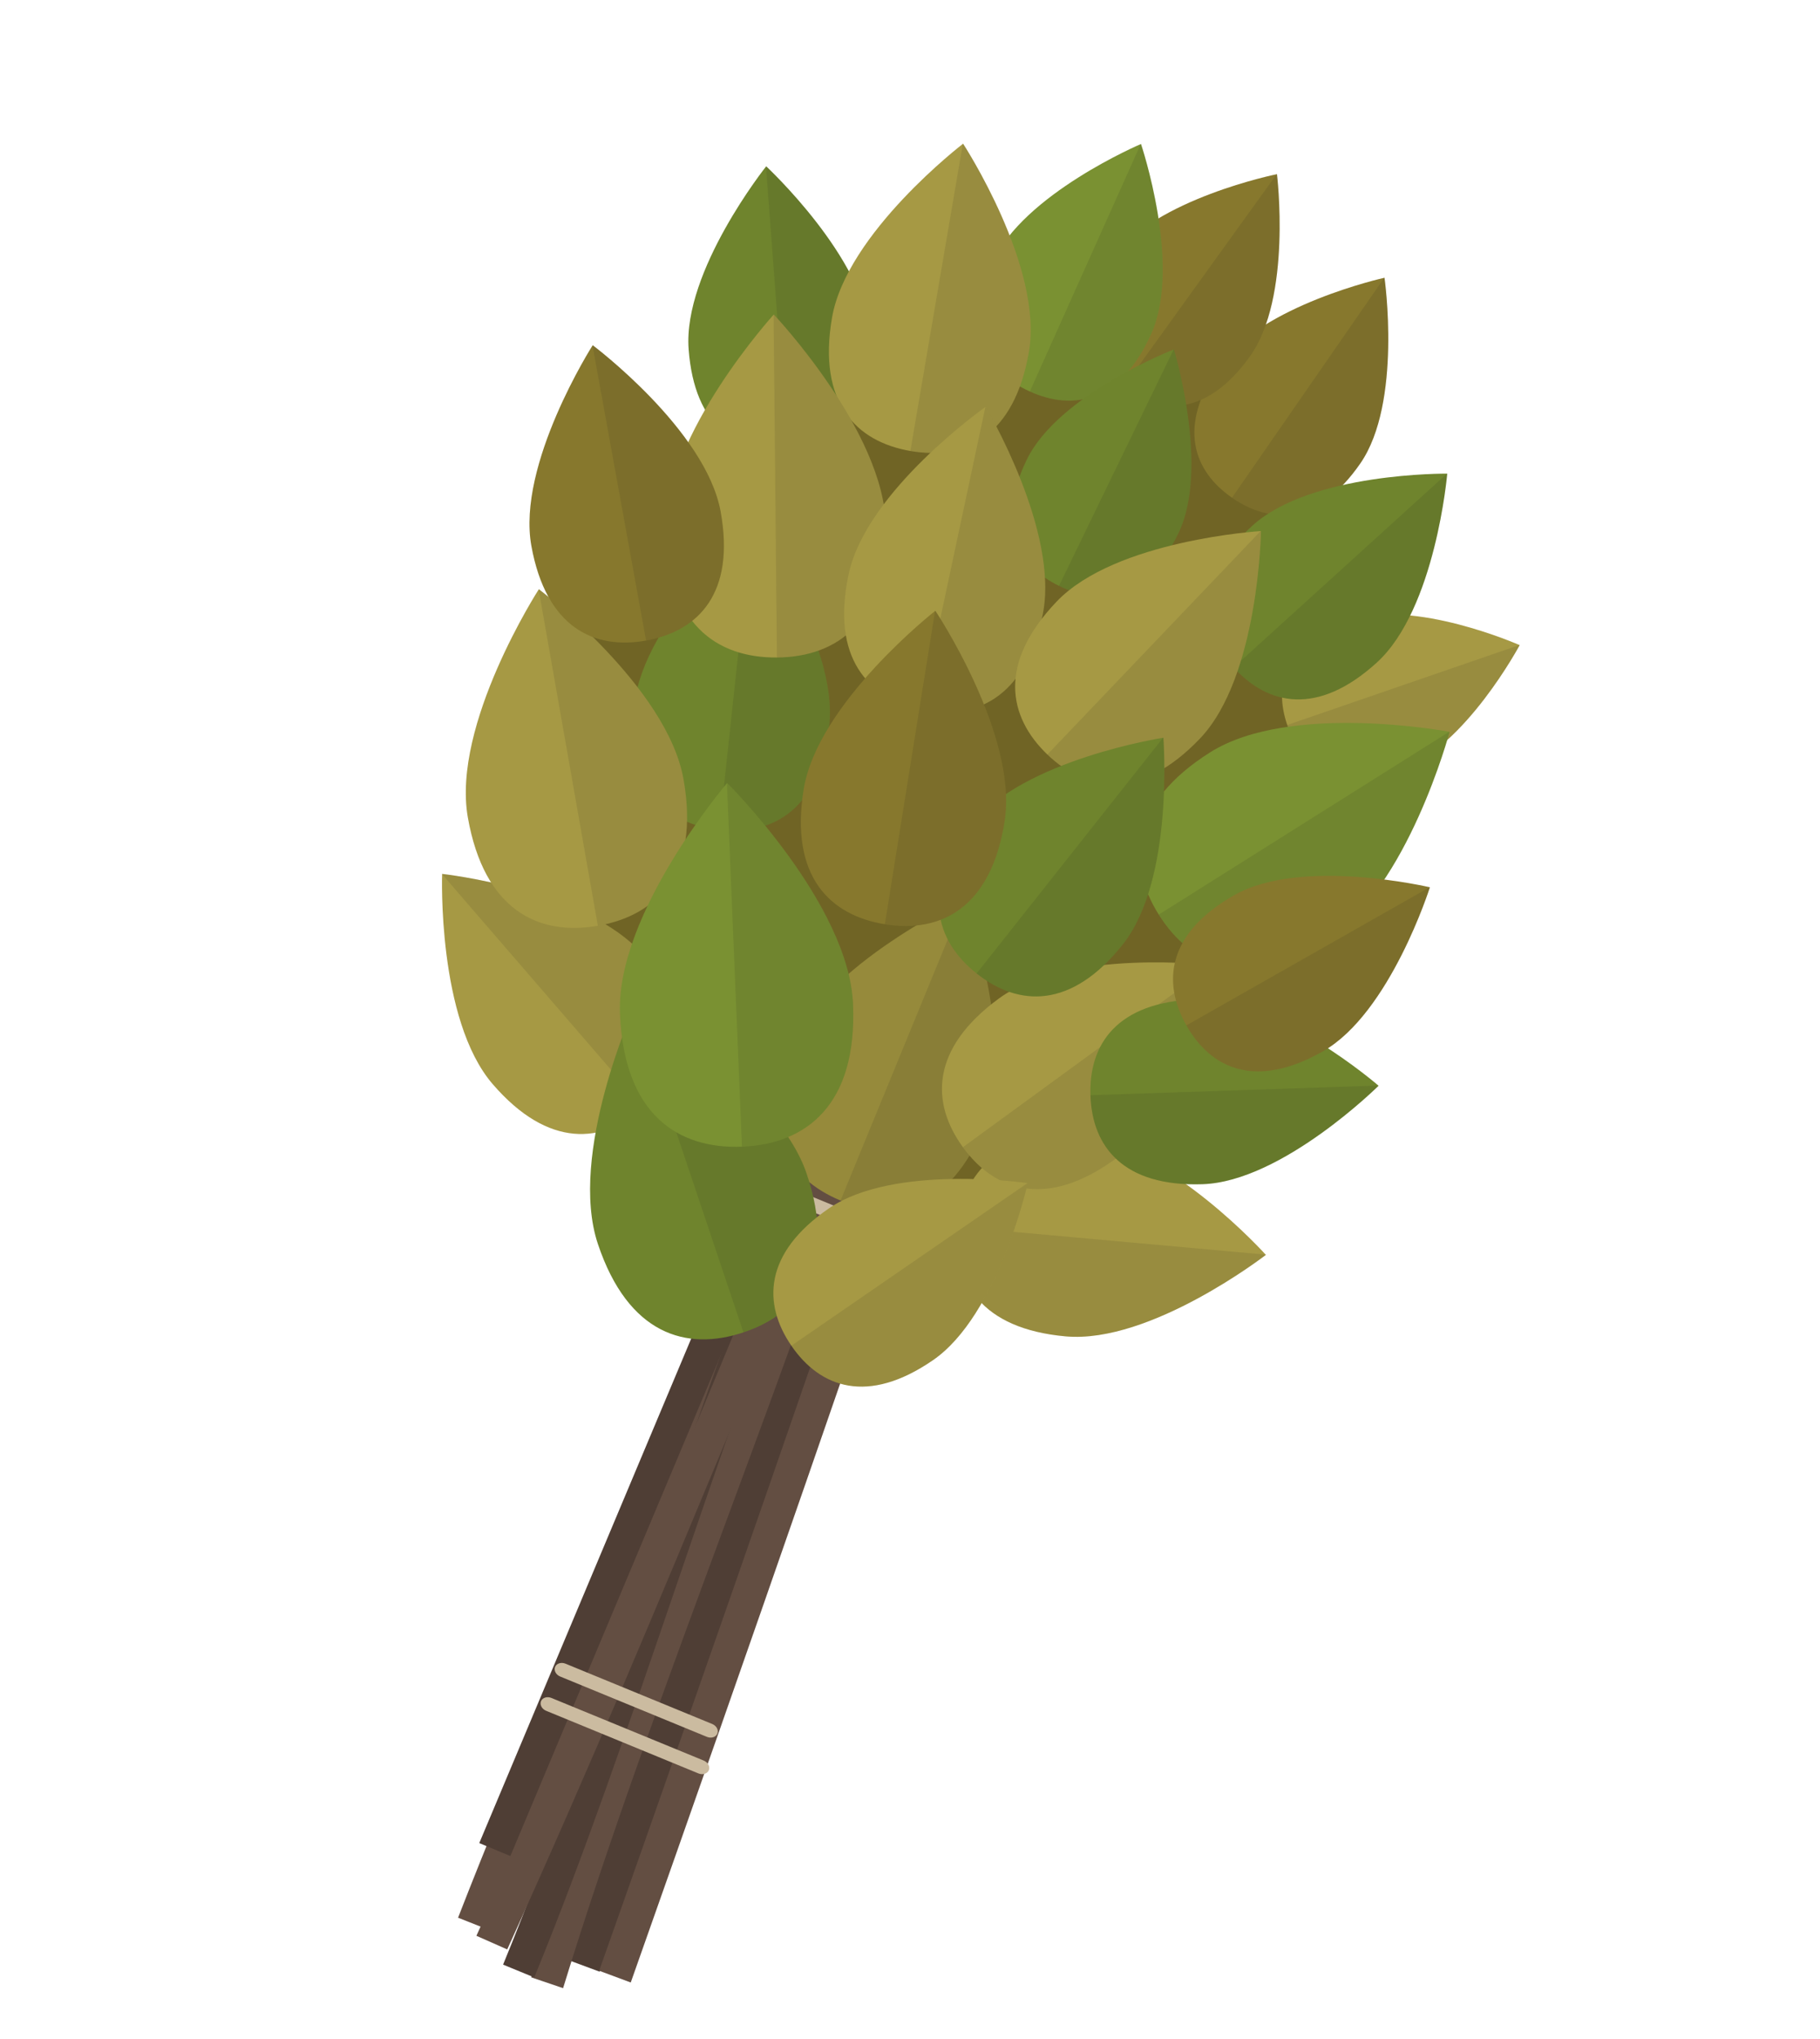 <?xml version="1.0" encoding="UTF-8"?> <svg xmlns="http://www.w3.org/2000/svg" width="92" height="103" viewBox="0 0 92 103" fill="none"><path d="M64.516 51.776C67.634 44.743 68.87 36.885 68.057 29.234C67.758 26.409 67.147 23.523 65.517 21.197C63.897 18.887 61.399 17.326 58.788 16.254C52.322 13.6 44.773 13.711 38.388 16.554C39.327 18.823 38.382 21.474 36.889 23.425C35.398 25.376 33.401 26.884 31.812 28.757C29.794 31.134 28.481 34.064 27.794 37.106C25.946 45.288 28.961 54.501 35.601 59.626C39.261 62.452 43.917 64.013 48.536 63.775C53.154 63.536 57.686 61.456 60.74 57.984C62.347 56.159 63.53 53.998 64.516 51.776Z" fill="#706425"></path><path d="M68.763 23.412C66.637 26.481 64.254 26.512 62.285 25.149C60.316 23.786 59.506 21.543 61.633 18.474C63.76 15.404 69.986 14.031 69.986 14.031C69.986 14.031 70.889 20.342 68.763 23.412Z" fill="#87782D"></path><path opacity="0.1" d="M62.277 25.143C62.28 25.145 62.283 25.147 62.285 25.149C64.254 26.513 66.638 26.482 68.763 23.412C70.889 20.342 69.985 14.032 69.985 14.032L69.971 14.036L62.277 25.143Z" fill="#1D1D1B"></path><path d="M70.812 38.87C67.569 39.987 65.788 38.713 65.072 36.633C64.355 34.553 64.977 32.453 68.22 31.337C71.464 30.22 76.819 32.59 76.819 32.59C76.819 32.59 74.056 37.753 70.812 38.87Z" fill="#A69944"></path><path opacity="0.1" d="M65.07 36.624C65.071 36.627 65.072 36.63 65.072 36.633C65.788 38.712 67.568 39.986 70.812 38.87C74.056 37.754 76.817 32.591 76.817 32.591C76.817 32.591 76.807 32.587 76.805 32.586L65.07 36.624Z" fill="#1D1D1B"></path><path d="M69.59 33.477C66.61 36.181 64.101 35.633 62.366 33.722C60.631 31.811 60.328 29.26 63.308 26.555C66.288 23.852 73.157 23.927 73.157 23.927C73.157 23.927 72.569 30.772 69.59 33.477Z" fill="#6F842D"></path><path opacity="0.1" d="M62.359 33.714C62.362 33.717 62.364 33.719 62.366 33.722C64.101 35.633 66.61 36.181 69.59 33.477C72.57 30.771 73.157 23.927 73.157 23.927C73.157 23.927 73.144 23.927 73.142 23.928L62.359 33.714Z" fill="#1D1D1B"></path><path d="M38.734 30.618L40.188 39.804L41.589 39.583L40.135 30.397L38.734 30.618Z" fill="#4F3E35"></path><path d="M46.653 31.457L44.761 38.528L46.13 38.894L48.023 31.823L46.653 31.457Z" fill="#4F3E35"></path><path d="M39.067 55.166L40.775 61.386L42.141 61.01L40.433 54.791L39.067 55.166Z" fill="#4F3E35"></path><path d="M63.174 18.019C61.022 21.006 58.673 20.993 56.758 19.612C54.843 18.233 54.086 16.009 56.238 13.022C58.389 10.036 64.549 8.798 64.549 8.798C64.549 8.798 65.326 15.032 63.174 18.019Z" fill="#87782D"></path><path opacity="0.1" d="M56.75 19.607C56.752 19.609 56.755 19.611 56.758 19.613C58.672 20.993 61.021 21.007 63.173 18.02C65.325 15.034 64.548 8.798 64.548 8.798C64.548 8.798 64.537 8.801 64.535 8.801L56.75 19.607Z" fill="#1D1D1B"></path><path d="M23.155 96.876C26.103 89.304 29.43 81.759 32.647 74.463C35.86 67.178 39.181 59.646 42.118 52.098L43.702 52.724C40.754 60.296 37.429 67.841 34.21 75.137C30.997 82.422 27.676 89.954 24.739 97.502L23.155 96.876Z" fill="#634E42"></path><path d="M28.712 99.01C31.194 91.962 34.108 83.727 37.023 75.491C39.939 67.257 42.852 59.022 45.333 51.974L46.93 52.567C44.448 59.614 41.534 67.85 38.619 76.085C35.704 84.319 32.79 92.554 30.31 99.603L28.712 99.01Z" fill="#4F3E35"></path><path d="M30.288 99.556C36.493 82.01 42.023 66.085 47.194 50.87L48.794 51.449C43.622 66.67 38.09 82.6 31.884 100.149L30.288 99.556Z" fill="#634E42"></path><path d="M26.85 99.887C29.208 92.207 32.304 83.84 35.298 75.748C38.288 67.671 41.377 59.32 43.723 51.671L45.337 52.218C42.979 59.898 39.884 68.265 36.89 76.358C33.9 84.434 30.811 92.786 28.464 100.435L26.85 99.887Z" fill="#634E42"></path><path d="M27.006 99.894L25.431 99.246C27.881 93.284 30.185 86.545 32.625 79.409C36.004 69.529 39.496 59.312 43.632 50.516L45.184 51.216C41.075 59.954 37.593 70.14 34.225 79.99C31.779 87.143 29.469 93.899 27.006 99.894Z" fill="#4F3E35"></path><path d="M25.798 93.762L24.227 93.106L41.495 52.028L43.067 52.684L25.798 93.762Z" fill="#4F3E35"></path><path d="M25.64 98.478L24.082 97.79C28.106 88.964 31.757 80.195 35.287 71.713C37.877 65.491 40.555 59.056 43.381 52.595L44.947 53.266C42.125 59.718 39.449 66.147 36.861 72.365C33.327 80.855 29.672 89.636 25.64 98.478Z" fill="#634E42"></path><path d="M45.311 61.066L39.043 58.49C38.826 58.401 38.709 58.183 38.783 58.003C38.857 57.824 39.093 57.751 39.311 57.84L45.579 60.415C45.796 60.504 45.913 60.722 45.839 60.903C45.766 61.083 45.529 61.154 45.311 61.066Z" fill="#CBBBA0"></path><path d="M44.645 62.688L38.62 60.213C38.403 60.124 38.287 59.906 38.36 59.726C38.433 59.547 38.67 59.474 38.887 59.563L44.912 62.039C45.129 62.127 45.246 62.346 45.173 62.525C45.099 62.706 44.861 62.778 44.645 62.688Z" fill="#CBBBA0"></path><path d="M35.734 87.74L28.319 84.693C28.103 84.605 27.986 84.386 28.059 84.207C28.134 84.028 28.369 83.955 28.588 84.044L36.002 87.09C36.219 87.178 36.335 87.397 36.261 87.577C36.187 87.756 35.951 87.829 35.734 87.74Z" fill="#CBBBA0"></path><path d="M35.304 89.587L27.608 86.424C27.391 86.336 27.275 86.117 27.348 85.938C27.421 85.759 27.658 85.686 27.875 85.775L35.571 88.937C35.788 89.026 35.904 89.244 35.831 89.423C35.757 89.603 35.521 89.676 35.304 89.587Z" fill="#CBBBA0"></path><path d="M41.92 36.642C41.464 40.883 39.09 42.215 36.37 41.923C33.65 41.631 31.613 39.824 32.07 35.582C32.526 31.341 38.022 26.564 38.022 26.564C38.022 26.564 42.377 32.4 41.92 36.642Z" fill="#6F842D"></path><path opacity="0.1" d="M36.359 41.922C36.364 41.922 36.367 41.923 36.37 41.923C39.09 42.216 41.465 40.883 41.92 36.642C42.376 32.4 38.021 26.564 38.021 26.564C38.021 26.564 38.01 26.574 38.008 26.575L36.359 41.922Z" fill="#1D1D1B"></path><path d="M58.2 16.847C56.65 20.302 54.281 20.775 52.066 19.781C49.851 18.787 48.629 16.704 50.178 13.25C51.727 9.797 57.676 7.274 57.676 7.274C57.676 7.274 59.749 13.393 58.2 16.847Z" fill="#7A9132"></path><path opacity="0.1" d="M52.058 19.776C52.06 19.777 52.062 19.779 52.066 19.78C54.281 20.774 56.65 20.301 58.199 16.846C59.748 13.393 57.675 7.272 57.675 7.272C57.675 7.272 57.664 7.276 57.663 7.278L52.058 19.776Z" fill="#1D1D1B"></path><path d="M43.988 16.953C44.285 20.904 42.341 22.521 39.806 22.713C37.271 22.904 35.106 21.595 34.81 17.643C34.512 13.691 38.73 8.402 38.73 8.402C38.73 8.402 43.691 13.001 43.988 16.953Z" fill="#6F842D"></path><path opacity="0.1" d="M39.796 22.712C39.799 22.712 39.803 22.712 39.806 22.711C42.341 22.52 44.286 20.903 43.988 16.951C43.691 13 38.73 8.401 38.73 8.401C38.73 8.401 38.722 8.411 38.72 8.412L39.796 22.712Z" fill="#1D1D1B"></path><path d="M59.567 26.939C57.965 30.239 55.657 30.627 53.541 29.6C51.424 28.573 50.302 26.52 51.903 23.22C53.504 19.92 59.34 17.651 59.34 17.651C59.34 17.651 61.169 23.64 59.567 26.939Z" fill="#6F842D"></path><path opacity="0.1" d="M53.532 29.596C53.535 29.597 53.538 29.599 53.541 29.6C55.657 30.627 57.965 30.238 59.567 26.939C61.168 23.64 59.34 17.651 59.34 17.651C59.34 17.651 59.329 17.656 59.327 17.656L53.532 29.596Z" fill="#1D1D1B"></path><path d="M49.745 56.896C48.019 61.1 45.195 61.757 42.498 60.65C39.803 59.542 38.257 57.088 39.983 52.886C41.711 48.683 48.753 45.429 48.753 45.429C48.753 45.429 51.472 52.693 49.745 56.896Z" fill="#968A3B"></path><path opacity="0.1" d="M42.489 60.644C42.492 60.645 42.495 60.648 42.498 60.649C45.194 61.756 48.018 61.098 49.745 56.895C51.472 52.693 48.752 45.428 48.752 45.428C48.752 45.428 48.739 45.434 48.737 45.435L42.489 60.644Z" fill="#1D1D1B"></path><path d="M52.012 17.761C51.279 22.047 48.78 23.254 46.03 22.784C43.281 22.314 41.323 20.346 42.056 16.059C42.788 11.772 48.684 7.259 48.684 7.259C48.684 7.259 52.745 13.474 52.012 17.761Z" fill="#A69944"></path><path opacity="0.1" d="M46.019 22.781C46.023 22.782 46.026 22.783 46.03 22.783C48.78 23.253 51.279 22.047 52.012 17.759C52.745 13.473 48.683 7.258 48.683 7.258C48.683 7.258 48.672 7.267 48.67 7.268L46.019 22.781Z" fill="#1D1D1B"></path><path d="M44.778 26.605C44.825 31.39 42.355 33.184 39.285 33.215C36.216 33.245 33.711 31.499 33.664 26.713C33.617 21.929 39.115 15.887 39.115 15.887C39.115 15.887 44.732 21.82 44.778 26.605Z" fill="#A69944"></path><path opacity="0.1" d="M39.273 33.216C39.278 33.215 39.282 33.216 39.286 33.216C42.355 33.186 44.826 31.391 44.779 26.605C44.733 21.821 39.117 15.887 39.117 15.887C39.117 15.887 39.107 15.899 39.105 15.9L39.273 33.216Z" fill="#1D1D1B"></path><path d="M32.488 48.218C35.309 51.482 34.655 54.157 32.563 55.966C30.469 57.775 27.728 58.033 24.908 54.769C22.088 51.505 22.349 44.146 22.349 44.146C22.349 44.146 29.668 44.954 32.488 48.218Z" fill="#A69944"></path><path opacity="0.1" d="M32.554 55.972C32.557 55.97 32.56 55.968 32.562 55.965C34.656 54.157 35.308 51.482 32.488 48.217C29.668 44.953 22.349 44.145 22.349 44.145C22.349 44.145 22.349 44.159 22.348 44.161L32.554 55.972Z" fill="#1D1D1B"></path><path d="M52.698 31.094C51.798 35.313 49.272 36.406 46.566 35.83C43.86 35.253 41.999 33.224 42.899 29.005C43.799 24.785 49.823 20.552 49.823 20.552C49.823 20.552 53.597 26.875 52.698 31.094Z" fill="#A69944"></path><path opacity="0.1" d="M46.556 35.828C46.559 35.829 46.562 35.83 46.566 35.831C49.273 36.407 51.798 35.313 52.698 31.095C53.598 26.876 49.824 20.553 49.824 20.553C49.824 20.553 49.812 20.561 49.81 20.562L46.556 35.828Z" fill="#1D1D1B"></path><path d="M53.868 67.509C49.572 67.123 48.183 64.744 48.432 61.989C48.681 59.234 50.472 57.144 54.769 57.532C59.065 57.919 63.99 63.392 63.99 63.392C63.99 63.392 58.164 67.897 53.868 67.509Z" fill="#A69944"></path><path opacity="0.1" d="M48.433 61.978C48.433 61.981 48.432 61.985 48.432 61.989C48.183 64.744 49.572 67.122 53.868 67.509C58.164 67.896 63.989 63.393 63.989 63.393C63.989 63.393 63.98 63.382 63.978 63.38L48.433 61.978Z" fill="#1D1D1B"></path><path d="M60.657 37.309C57.678 40.429 54.953 40.035 52.953 38.125C50.952 36.214 50.433 33.51 53.411 30.391C56.39 27.271 63.741 26.827 63.741 26.827C63.741 26.827 63.636 34.19 60.657 37.309Z" fill="#A69944"></path><path opacity="0.1" d="M52.944 38.117C52.947 38.119 52.95 38.122 52.953 38.125C54.953 40.035 57.678 40.429 60.657 37.309C63.636 34.19 63.74 26.826 63.74 26.826C63.74 26.826 63.726 26.827 63.724 26.828L52.944 38.117Z" fill="#1D1D1B"></path><path d="M56.408 58.527C52.922 61.069 50.312 60.197 48.681 57.962C47.051 55.727 47.021 52.973 50.506 50.432C53.992 47.891 61.304 48.759 61.304 48.759C61.304 48.759 59.894 55.985 56.408 58.527Z" fill="#A69944"></path><path opacity="0.1" d="M48.676 57.952C48.678 57.954 48.68 57.958 48.682 57.961C50.312 60.196 52.924 61.067 56.409 58.526C59.895 55.984 61.305 48.757 61.305 48.757C61.305 48.757 61.291 48.756 61.288 48.755L48.676 57.952Z" fill="#1D1D1B"></path><path d="M34.552 39.373C35.379 44.066 33.245 46.234 30.235 46.765C27.224 47.295 24.476 45.988 23.649 41.294C22.823 36.6 27.239 29.765 27.239 29.765C27.239 29.765 33.726 34.678 34.552 39.373Z" fill="#A69944"></path><path opacity="0.1" d="M30.221 46.767C30.226 46.765 30.229 46.765 30.235 46.765C33.244 46.234 35.379 44.066 34.552 39.373C33.725 34.679 27.239 29.765 27.239 29.765C27.239 29.765 27.23 29.779 27.229 29.781L30.221 46.767Z" fill="#1D1D1B"></path><path d="M40.78 59.304C42.306 63.849 40.508 66.325 37.593 67.303C34.679 68.282 31.75 67.393 30.225 62.848C28.698 58.303 32.068 50.845 32.068 50.845C32.068 50.845 39.255 54.759 40.78 59.304Z" fill="#6F842D"></path><path opacity="0.1" d="M37.58 67.306C37.584 67.304 37.588 67.304 37.592 67.303C40.507 66.324 42.305 63.849 40.779 59.303C39.253 54.758 32.067 50.843 32.067 50.843C32.067 50.843 32.06 50.857 32.059 50.86L37.58 67.306Z" fill="#1D1D1B"></path><path d="M67.105 47.428C63.047 49.981 60.217 48.816 58.58 46.213C56.943 43.611 57.117 40.556 61.177 38.002C65.234 35.45 73.276 36.969 73.276 36.969C73.276 36.969 71.163 44.876 67.105 47.428Z" fill="#7A9132"></path><path opacity="0.1" d="M58.574 46.203C58.576 46.207 58.578 46.21 58.581 46.214C60.217 48.817 63.047 49.982 67.105 47.429C71.163 44.876 73.276 36.969 73.276 36.969C73.276 36.969 73.26 36.966 73.258 36.966L58.574 46.203Z" fill="#1D1D1B"></path><path d="M43.121 50.73C43.333 55.803 40.772 57.791 37.518 57.926C34.264 58.061 31.549 56.292 31.339 51.218C31.128 46.146 36.757 39.553 36.757 39.553C36.757 39.553 42.912 45.656 43.121 50.73Z" fill="#7A9132"></path><path opacity="0.1" d="M37.506 57.925C37.51 57.925 37.515 57.926 37.519 57.925C40.773 57.791 43.334 55.803 43.122 50.729C42.912 45.656 36.758 39.553 36.758 39.553C36.758 39.553 36.747 39.565 36.746 39.568L37.506 57.925Z" fill="#1D1D1B"></path><path d="M60.789 59.822C56.767 59.957 55.208 57.917 55.122 55.337C55.035 52.758 56.453 50.616 60.476 50.481C64.498 50.346 69.687 54.848 69.687 54.848C69.687 54.848 64.811 59.687 60.789 59.822Z" fill="#6F842D"></path><path opacity="0.1" d="M55.121 55.327C55.121 55.33 55.121 55.333 55.121 55.336C55.207 57.916 56.767 59.957 60.788 59.822C64.811 59.686 69.685 54.847 69.685 54.847L69.674 54.838L55.121 55.327Z" fill="#1D1D1B"></path><path d="M56.765 47.698C54.16 50.989 51.486 50.852 49.375 49.183C47.265 47.512 46.519 44.941 49.123 41.65C51.728 38.359 58.807 37.267 58.807 37.267C58.807 37.267 59.37 44.408 56.765 47.698Z" fill="#6F842D"></path><path opacity="0.1" d="M49.367 49.176C49.37 49.178 49.373 49.18 49.375 49.182C51.486 50.853 54.16 50.989 56.765 47.698C59.37 44.409 58.807 37.267 58.807 37.267C58.807 37.267 58.793 37.27 58.791 37.271L49.367 49.176Z" fill="#1D1D1B"></path><path d="M47.164 68.71C43.866 70.98 41.465 70.105 40.009 67.989C38.553 65.874 38.593 63.319 41.892 61.049C45.191 58.778 51.954 59.769 51.954 59.769C51.954 59.769 50.463 66.439 47.164 68.71Z" fill="#A69944"></path><path opacity="0.1" d="M40.003 67.981C40.005 67.984 40.007 67.987 40.009 67.989C41.465 70.105 43.867 70.98 47.164 68.71C50.462 66.439 51.953 59.769 51.953 59.769C51.953 59.769 51.94 59.767 51.938 59.767L40.003 67.981Z" fill="#1D1D1B"></path><path d="M50.78 41.513C50.078 45.887 47.546 47.141 44.74 46.692C41.935 46.241 39.92 44.258 40.623 39.884C41.324 35.511 47.281 30.854 47.281 30.854C47.281 30.854 51.481 37.14 50.78 41.513Z" fill="#87782D"></path><path opacity="0.1" d="M44.729 46.69C44.733 46.69 44.737 46.691 44.74 46.692C47.546 47.141 50.078 45.887 50.78 41.513C51.481 37.14 47.281 30.854 47.281 30.854C47.281 30.854 47.269 30.863 47.267 30.864L44.729 46.69Z" fill="#1D1D1B"></path><path d="M66.871 53.111C63.473 55.04 61.213 53.987 59.976 51.808C58.739 49.629 58.994 47.148 62.392 45.219C65.79 43.29 72.28 44.823 72.28 44.823C72.28 44.823 70.269 51.181 66.871 53.111Z" fill="#87782D"></path><path opacity="0.1" d="M59.971 51.799C59.973 51.801 59.975 51.804 59.976 51.808C61.213 53.987 63.473 55.039 66.871 53.111C70.269 51.182 72.279 44.823 72.279 44.823L72.266 44.82L59.971 51.799Z" fill="#1D1D1B"></path><path d="M36.428 25.844C37.176 29.963 35.311 31.876 32.669 32.357C30.028 32.836 27.608 31.7 26.861 27.581C26.113 23.462 29.961 17.439 29.961 17.439C29.961 17.439 35.679 21.724 36.428 25.844Z" fill="#87782D"></path><path opacity="0.1" d="M32.658 32.358C32.661 32.357 32.665 32.357 32.668 32.356C35.31 31.877 37.175 29.962 36.426 25.843C35.678 21.723 29.959 17.439 29.959 17.439C29.959 17.439 29.953 17.45 29.951 17.452L32.658 32.358Z" fill="#1D1D1B"></path></svg> 